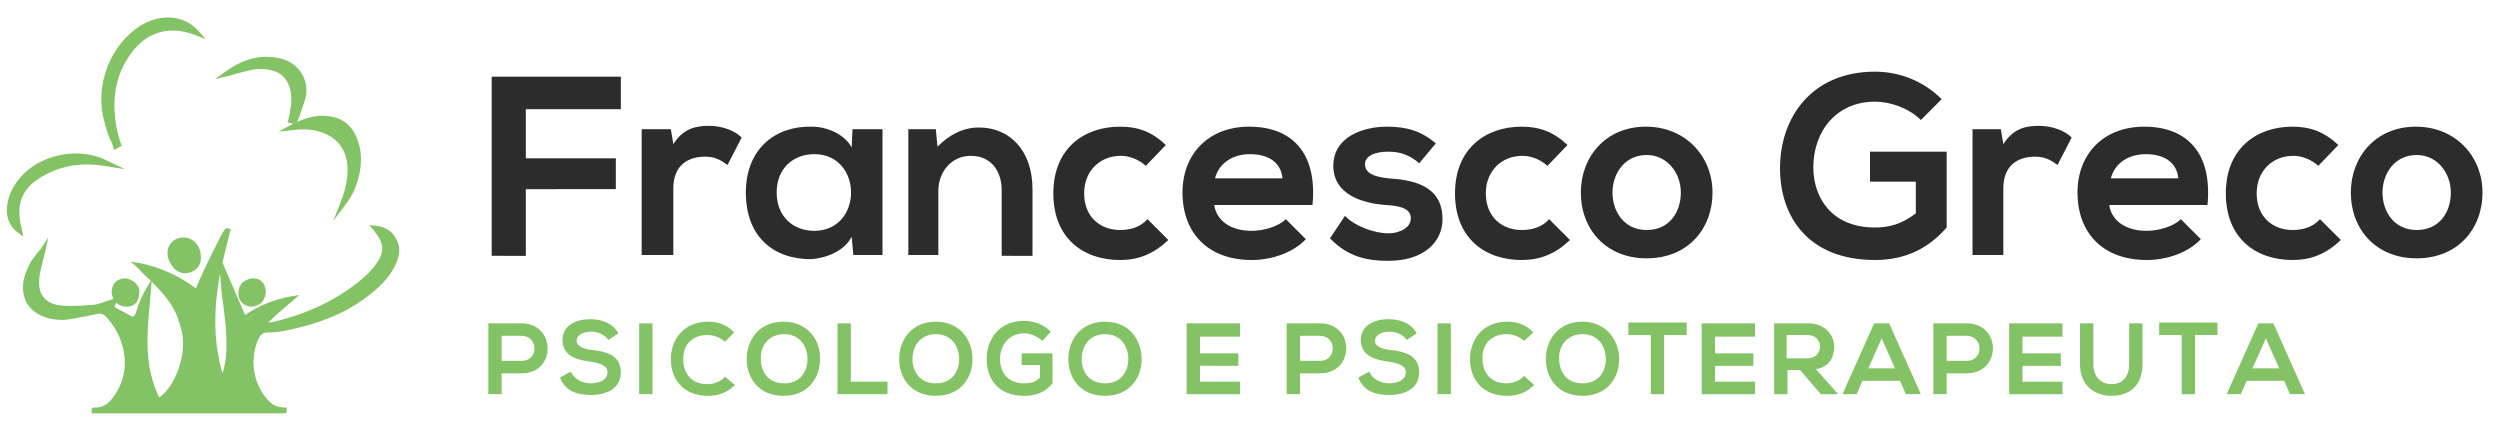 <?xml version="1.0" encoding="UTF-8"?> <!-- Generator: Adobe Illustrator 21.0.0, SVG Export Plug-In . SVG Version: 6.00 Build 0) --> <svg xmlns="http://www.w3.org/2000/svg" xmlns:xlink="http://www.w3.org/1999/xlink" id="Livello_1" x="0px" y="0px" viewBox="0 0 300 51.3" style="enable-background:new 0 0 300 51.3;" xml:space="preserve"> <style type="text/css"> .st0{fill:#83C365;} .st1{fill:#2C2C2D;} </style> <g> <g> <g> <g> <path class="st0" d="M11.3,49.2c1,0,1.7-0.4,2.3-1.1c3-3.6,1.5-8.3-0.9-10.5c-0.5-0.5-0.9-0.4-1.4-0.2C10,37.7,8.8,38,7.5,38.1 c-3.8,0-5.5-2.8-3.7-6.1c0.3-0.6,0.7-1.1,1.2-1.8c-0.3,1.3-0.7,2.4-0.7,3.5c-0.1,1.7,0.8,3,2.5,3.3c1.3,0.2,2.7,0.1,4.1,0 c0.9-0.1,1.7-0.4,2.7-0.7c-0.5,1,0.3,1.1,0.8,1.3c1.9,1.1,1.9,1.1,2.6-0.9c0.2-0.6,0.5-1.2,0.8-1.8c-0.4,4.5-1.1,9.1,1.2,13.4 c2.2-1.1,3.9-5.3,3.2-8.6c-0.6-2.7-1.3-3.8-5.4-7.7c2.5,0.5,4.7,1.6,6.8,3.2c1.1-2.6,3.6-7.5,3.7-7.5 c-1.5,6.1-2.7,12.1-0.5,18.3c1-2.1,0.9-4.4,0.8-6.6c-0.2-2.2-0.6-4.4-0.7-6.7c0.8,1.9,1.6,3.8,2.4,5.8c1.6-1.1,3.3-2,5.5-2.4 c-1.1,1-3.6,3.1-3.5,3.2c0.4,0,1.4-0.1,1.7-0.2c3.9-0.9,7.5-2.5,10.5-5.1c0.6-0.5,1.1-1.1,1.6-1.7c1.4-1.8,1.4-3,0-4.8 c1.8,0.3,2.9,1.9,2.2,3.7c-0.4,1.1-1.1,2.1-1.9,2.9c-3,3-6.8,4.5-10.9,5.3c-0.8,0.2-1.6,0.3-2.4,0.3c-0.7,0-1.1,0.3-1.4,1 c-1.2,2.8-0.5,6.3,1.8,8.2c0.4,0.3,1.1,0.5,1.7,0.5C35.1,49.2,10.7,49.2,11.3,49.2z"></path> <path class="st0" d="M11.3,49.6H11l0-0.4c0-0.3,0.2-0.3,0.4-0.3v0l0,0c0,0,0,0,0,0v0c0.9,0,1.4-0.3,2-1c2.9-3.6,1.3-8-0.8-10 c-0.3-0.3-0.6-0.3-1.1-0.2c-0.3,0.1-0.6,0.1-0.9,0.2c-1,0.2-2,0.4-3,0.5c-2,0-3.5-0.7-4.3-1.9c-0.8-1.3-0.7-3,0.2-4.7 C3.7,31.3,4,31,4.3,30.6c0.1-0.2,0.3-0.4,0.5-0.6l1-1.5l-0.4,1.8c-0.1,0.4-0.2,0.8-0.3,1.2c-0.2,0.8-0.4,1.5-0.4,2.2 c-0.1,1.6,0.7,2.6,2.2,2.9c1.2,0.2,2.6,0.1,3.9,0l0.1,0c0.6,0,1.1-0.2,1.7-0.4c0.3-0.1,0.6-0.2,0.9-0.3l0.8-0.2l-0.4,0.7 c-0.2,0.3-0.1,0.4-0.1,0.4c0,0.1,0.2,0.2,0.4,0.3c0.1,0.1,0.2,0.1,0.4,0.2c0.7,0.4,1.2,0.7,1.4,0.7c0.2-0.1,0.4-0.7,0.6-1.4 c0.2-0.5,0.5-1.2,0.9-1.9l0.6-1c-0.4-0.4-1-0.9-1.5-1.5l-0.9-0.8l1.2,0.2c2.4,0.5,4.6,1.5,6.6,3c0.6-1.4,1.4-3.1,2-4.3 c1.5-3,1.5-3,1.9-2.9l0.3,0.1l-0.1,0.3c-0.3,1.2-0.6,2.5-0.9,3.7l2.7,6.3c1.8-1.2,3.4-1.8,5.3-2.2l1.2-0.2l-0.9,0.8 c-0.4,0.3-0.9,0.8-1.4,1.2c-0.5,0.4-1,0.9-1.4,1.3c0.3,0,0.6-0.1,0.7-0.1c4.2-1,7.6-2.7,10.4-5c0.6-0.5,1.1-1,1.6-1.6 c1.3-1.7,1.3-2.6,0-4.3l-0.6-0.7l0.9,0.1c1,0.1,1.9,0.7,2.3,1.5c0.5,0.8,0.5,1.7,0.2,2.6c-0.4,1.1-1.1,2.1-2,3 c-2.8,2.7-6.3,4.4-11.1,5.4c-0.8,0.2-1.6,0.3-2.5,0.3c-0.5,0-0.8,0.2-1.1,0.8c-1.2,2.7-0.5,6,1.7,7.8c0.3,0.2,0.8,0.4,1.4,0.4h0 c0,0,0,0,0,0l0.3,0l0,0.4c0,0.3-0.1,0.3-0.4,0.3v0c0,0-0.1,0-0.1,0c-0.1,0-0.1,0-0.2,0l-12.8,0C16.2,49.6,11.8,49.6,11.3,49.6 C11.4,49.6,11.3,49.6,11.3,49.6z M12.2,37c0.2,0,0.5,0.2,0.7,0.4c2.3,2.2,4.1,7,0.9,11c-0.2,0.2-0.3,0.4-0.5,0.5l7.6,0 c4.1,0,8.5,0,11,0c-2.3-2.1-3-5.6-1.7-8.5c0.2-0.4,0.4-0.7,0.7-0.9l-0.1,0l-0.1-0.2c-0.2-0.3-0.2-0.3,2.2-2.4 c0.1-0.1,0.2-0.2,0.3-0.3c-1.3,0.4-2.6,1-4,2L29,38.8l-1.7-4.1c0.1,0.6,0.1,1.2,0.2,1.8c0.1,0.9,0.2,1.8,0.3,2.7 c0.2,2.2,0.2,4.6-0.8,6.8l-0.4,0.8L26.3,46c-1.9-5.4-1.2-10.7-0.1-15.8c-0.8,1.6-1.8,3.6-2.4,5.1l-0.2,0.4l-0.4-0.3 c-1.6-1.3-3.4-2.3-5.4-2.8c3.2,3.1,3.9,4.3,4.5,7c0.8,3.5-1.1,7.9-3.3,9l-0.3,0.2l-0.2-0.3c-2-3.7-1.8-7.6-1.5-11.4 c-0.4,1-0.6,1.5-1,1.7c-0.5,0.2-1-0.1-2-0.7c-0.1,0-0.2-0.1-0.3-0.1c-0.3-0.1-0.7-0.3-0.8-0.7c0-0.1-0.1-0.2,0-0.3 c-0.1,0-0.2,0.1-0.3,0.1C12.6,36.9,12.4,36.9,12.2,37z M18.2,33.8l-0.1,1.1c0,0.4-0.1,0.9-0.1,1.3c-0.4,4-0.7,7.8,1.1,11.5 c1.8-1.2,3.4-5,2.7-8C21.2,37.5,20.8,36.4,18.2,33.8z M26.4,32.8c-0.7,3.9-0.9,7.9,0.3,12c0.6-1.8,0.5-3.7,0.4-5.5 c-0.1-0.9-0.2-1.8-0.3-2.7C26.6,35.4,26.5,34.1,26.4,32.8z M45.9,28.1c0.9,1.5,0.7,2.7-0.6,4.3c-0.5,0.6-1,1.2-1.7,1.7 c-2.6,2.2-5.7,3.8-9.4,4.8c0,0,0,0,0.1,0c4.7-0.9,8.1-2.6,10.7-5.2c0.8-0.8,1.5-1.8,1.8-2.8c0.3-0.7,0.2-1.4-0.1-2 C46.6,28.6,46.3,28.3,45.9,28.1z M4.2,31.9c0,0.1-0.1,0.1-0.1,0.2c-0.8,1.5-0.9,3-0.3,4c0.6,1,1.9,1.6,3.6,1.6 c0.8,0,1.7-0.2,2.5-0.4c-1.1,0.1-2.2,0.1-3.3-0.1c-1.8-0.3-2.9-1.7-2.7-3.6C4,33,4.1,32.5,4.2,31.9z"></path> </g> <g> <path class="st0" d="M23.5,4c-3.5-1.3-6.6-0.2-8.6,3.1c-1.6,2.6-1.8,5.5-1.2,8.5c0.1,0.6,0.3,1.2,0.5,1.9 c-0.1,0-0.2,0.1-0.2,0.1c-0.4-1.1-0.8-2.1-1.1-3.2c-1.1-4.1,0.8-9,4.3-11.1c2.1-1.2,4.4-1.1,6,0.3C23.3,3.7,23.4,3.8,23.5,4z"></path> <path class="st0" d="M13.7,18l-0.1-0.3c-0.1-0.3-0.2-0.7-0.4-1c-0.3-0.7-0.5-1.4-0.7-2.2c-1.2-4.3,0.8-9.3,4.5-11.5 c2.2-1.3,4.7-1.2,6.4,0.3c0.1,0.1,0.2,0.2,0.3,0.3c0,0,0.1,0.1,0.1,0.1l0.9,1l-1.3-0.5c-3.4-1.3-6.3-0.2-8.2,3 c-1.4,2.3-1.8,5-1.2,8.2c0.1,0.4,0.2,0.8,0.3,1.2c0.1,0.2,0.1,0.4,0.2,0.6l0.1,0.3L13.7,18z M20.1,2.7c-0.9,0-1.8,0.3-2.7,0.8 c-3.4,2-5.2,6.7-4.2,10.6c-0.2-2.8,0.2-5.2,1.5-7.2C16.4,4,19,2.7,22,3.2C21.4,2.9,20.8,2.7,20.1,2.7z"></path> </g> <g> <path class="st0" d="M41.3,24.3c2.3-5.7-0.3-9.8-6-9.1c1.4-0.7,2.9-1.2,4.5-0.8c1.7,0.4,2.6,1.5,3,3.1 C43.4,19.6,42.7,22.5,41.3,24.3z"></path> <path class="st0" d="M40,26.5l0.9-2.3c1.1-2.8,1.1-5.2-0.1-6.8c-1.1-1.4-3-2.1-5.5-1.8l-1.9,0.2l1.7-0.9 c1.7-0.9,3.3-1.2,4.7-0.9c1.7,0.3,2.8,1.5,3.3,3.4c0.6,2.2-0.1,5.2-1.6,7.1L40,26.5z M37.2,14.8c1.8,0.2,3.2,0.9,4.2,2.1 c0.8,1.1,1.2,2.5,1.1,4c0.3-1.2,0.3-2.4,0-3.4C42,16,41.1,15,39.7,14.7C38.9,14.6,38.1,14.6,37.2,14.8z"></path> </g> <g> <path class="st0" d="M27.3,8.6c1.9-1.3,3.9-2,6.2-1.4c2,0.4,3.2,2.2,2.9,4.1c-0.2,1.1-0.7,2.1-1.1,3.1c-0.1,0-0.2-0.1-0.3-0.1 c0.1-0.5,0.2-1,0.3-1.6c0.4-3.2-1.4-5.2-4.6-4.9C29.4,8,28.3,8.4,27.3,8.6z"></path> <path class="st0" d="M35.4,14.9l-0.9-0.2l0.1-0.3c0-0.2,0.1-0.3,0.1-0.5c0.1-0.3,0.1-0.7,0.2-1.1c0.2-1.5-0.1-2.7-0.8-3.5 c-0.7-0.8-1.9-1.1-3.4-1c-0.7,0.1-1.4,0.3-2.2,0.5c-0.3,0.1-0.7,0.2-1,0.3l-1.7,0.4l1.4-1c2.1-1.5,4.2-2,6.4-1.5 c2.2,0.5,3.5,2.5,3.1,4.6c-0.2,0.8-0.5,1.5-0.7,2.2c-0.1,0.3-0.3,0.6-0.4,1L35.4,14.9z M31.1,7.5c1.4,0,2.5,0.4,3.3,1.3 c0.9,0.9,1.2,2.3,1.1,3.9c0.2-0.5,0.3-0.9,0.4-1.4c0.3-1.7-0.8-3.3-2.6-3.7c-1.1-0.2-2.1-0.2-3.2,0c0.1,0,0.2,0,0.3,0 C30.7,7.5,30.9,7.5,31.1,7.5z"></path> </g> <g> <path class="st0" d="M12.6,19.6c-2.6-0.4-4.9-0.1-7.1,1c-3.1,1.5-4.1,3.7-3.2,6.9c-0.8-0.6-1.2-1.8-1-3c0.2-1.4,0.9-2.5,1.9-3.4 C5.5,18.8,9.5,18.1,12.6,19.6z"></path> <path class="st0" d="M2.8,28.4L2,27.8c-0.9-0.7-1.4-2-1.1-3.4c0.2-1.3,0.9-2.5,2-3.6c2.5-2.4,6.7-3.1,9.8-1.6l2.3,1.1l-2.5-0.4 c-2.5-0.4-4.8-0.1-6.9,1c-2.9,1.4-3.8,3.5-3,6.5L2.8,28.4z M8.9,19.1c-2,0-4,0.8-5.5,2.2c-1.1,1-1.6,2-1.8,3.2 c-0.1,0.4-0.1,0.9,0,1.2c-0.1-2.4,1.1-4.2,3.7-5.5C6.4,19.7,7.6,19.3,8.9,19.1z"></path> </g> <g> <path class="st0" d="M22.1,28.9c1,0,1.8,0.9,1.7,1.9c0,0.9-0.6,1.6-1.5,1.6c-1,0-1.9-0.9-1.8-2C20.6,29.5,21.2,28.9,22.1,28.9z"></path> <path class="st0" d="M22.3,32.8c-0.5,0-1.1-0.2-1.5-0.7c-0.4-0.5-0.7-1.1-0.7-1.7c0-1.1,0.8-1.9,1.9-1.9c0,0,0,0,0,0 c1.2,0,2.1,1,2.1,2.3C24.2,31.9,23.4,32.7,22.3,32.8C22.4,32.8,22.4,32.8,22.3,32.8z M22,29.2c-0.6,0-1.1,0.5-1.1,1.2 c0,0.4,0.2,0.9,0.5,1.2c0.3,0.3,0.6,0.4,1,0.4c0.6,0,1.1-0.5,1.1-1.2C23.5,29.9,22.8,29.2,22,29.2L22,29.2 C22.1,29.2,22,29.2,22,29.2z"></path> </g> <g> <path class="st0" d="M31.6,34.8c0,0.9-0.7,1.6-1.5,1.6c-0.8-0.1-1.2-0.5-1.2-1.3c0-0.8,0.7-1.5,1.5-1.5 C31.2,33.7,31.5,34.2,31.6,34.8z"></path> <path class="st0" d="M30.2,36.8c0,0-0.1,0-0.1,0c-0.9-0.1-1.5-0.7-1.5-1.6c0-0.5,0.2-1,0.5-1.3c0.4-0.3,0.8-0.5,1.3-0.5 c0.9,0,1.4,0.6,1.5,1.5l0,0l0,0c0,0.6-0.2,1.1-0.6,1.5C31,36.6,30.6,36.8,30.2,36.8z M30.3,34c-0.3,0-0.5,0.1-0.7,0.3 c-0.2,0.2-0.3,0.5-0.3,0.8c0,0.6,0.3,0.9,0.9,0.9c0.2,0,0.5-0.1,0.7-0.3c0.3-0.2,0.4-0.6,0.4-1C31.2,34.3,30.9,34,30.3,34 C30.4,34,30.3,34,30.3,34z"></path> </g> <g> <path class="st0" d="M13.7,34.8c0,0.9,0.7,1.6,1.5,1.6c0.8-0.1,1.2-0.5,1.2-1.3c0-0.8-0.7-1.5-1.5-1.5 C14.1,33.7,13.8,34.2,13.7,34.8z"></path> <path class="st0" d="M15.1,36.8c-0.4,0-0.8-0.2-1.1-0.4c-0.4-0.4-0.6-0.9-0.6-1.5l0,0l0,0c0.1-0.9,0.6-1.4,1.5-1.5 c0.5,0,0.9,0.2,1.3,0.5c0.4,0.4,0.6,0.8,0.5,1.3c0,1-0.6,1.6-1.5,1.6C15.2,36.8,15.1,36.8,15.1,36.8z M14.1,34.8 c0,0.4,0.2,0.7,0.4,1c0.2,0.2,0.4,0.3,0.7,0.3c0.6,0,0.8-0.3,0.9-0.9c0-0.3-0.1-0.6-0.3-0.8c-0.2-0.2-0.5-0.3-0.8-0.3 C14.4,34,14.1,34.3,14.1,34.8z"></path> </g> </g> </g> <g> <path class="st1" d="M59,30.7V9.2h15.5v3.9H63.1V19h10.8v3.7H63.1v8H59z"></path> <path class="st1" d="M80.5,15.5l0.3,1.8c1.2-1.9,2.7-2.2,4.3-2.2c1.6,0,3.1,0.6,3.9,1.4l-1.7,3.3c-0.8-0.6-1.5-1-2.7-1 c-2,0-3.8,1-3.8,3.8v8H77V15.5H80.5z"></path> <path class="st1" d="M102.3,15.5h3.6v15.1h-3.5l-0.2-2.2c-0.9,1.8-3.2,2.6-4.9,2.7c-4.5,0-7.8-2.7-7.8-8c0-5.2,3.5-8,7.9-7.9 c2,0,4,1,4.8,2.5L102.3,15.5z M93.2,23.1c0,2.9,2,4.6,4.5,4.6c5.9,0,5.9-9.2,0-9.2C95.2,18.5,93.2,20.2,93.2,23.1z"></path> <path class="st1" d="M120.2,30.7v-7.9c0-2.3-1.3-4.1-3.7-4.1c-2.3,0-3.9,1.9-3.9,4.2v7.7H109V15.5h3.3l0.2,2.1 c1.5-1.5,3.1-2.3,5-2.3c3.6,0,6.4,2.7,6.4,7.4v8H120.2z"></path> <path class="st1" d="M140.2,28.8c-1.8,1.7-3.6,2.4-5.8,2.4c-4.4,0-8-2.6-8-8c0-5.4,3.7-8,8-8c2.2,0,3.8,0.6,5.5,2.2l-2.4,2.5 c-0.9-0.8-2-1.2-3-1.2c-2.5,0-4.4,1.8-4.4,4.5c0,2.9,2,4.4,4.3,4.4c1.2,0,2.4-0.3,3.3-1.3L140.2,28.8z"></path> <path class="st1" d="M145.7,24.5c0.2,1.9,1.9,3.2,4.5,3.2c1.4,0,3.2-0.5,4.1-1.4l2.4,2.4c-1.6,1.7-4.2,2.5-6.5,2.5 c-5.2,0-8.3-3.2-8.3-8.1c0-4.6,3.1-7.9,8-7.9c5.1,0,8.2,3.1,7.6,9.4H145.7z M153.9,21.4c-0.2-2-1.8-2.9-3.9-2.9 c-2,0-3.7,1-4.2,2.9H153.9z"></path> <path class="st1" d="M170.3,19.6c-1.1-1-2.3-1.4-3.7-1.4c-1.8,0-2.8,0.6-2.8,1.5c0,1,0.9,1.5,2.8,1.7c2.9,0.2,6.5,0.8,6.5,4.9 c0,2.7-2.2,5-6.5,5c-2.4,0-4.8-0.4-7-2.7l1.8-2.7c1.1,1.2,3.5,2.1,5.2,2.1c1.4,0,2.7-0.7,2.7-1.8c0-1-0.9-1.5-3-1.6 c-2.9-0.2-6.3-1.3-6.3-4.7c0-3.5,3.6-4.7,6.4-4.7c2.4,0,4.1,0.5,5.9,2L170.3,19.6z"></path> <path class="st1" d="M188.4,28.8c-1.8,1.7-3.6,2.4-5.8,2.4c-4.4,0-8-2.6-8-8c0-5.4,3.7-8,8-8c2.1,0,3.8,0.6,5.5,2.2l-2.4,2.5 c-0.9-0.8-2-1.2-3-1.2c-2.5,0-4.4,1.8-4.4,4.5c0,2.9,2,4.4,4.3,4.4c1.2,0,2.4-0.3,3.3-1.3L188.4,28.8z"></path> <path class="st1" d="M205.5,23.1c0,4.4-3,7.9-7.9,7.9c-4.9,0-7.9-3.5-7.9-7.9c0-4.3,3-7.9,7.8-7.9S205.5,18.8,205.5,23.1z M193.5,23.1c0,2.3,1.4,4.5,4.1,4.5c2.7,0,4.1-2.1,4.1-4.5c0-2.3-1.6-4.5-4.1-4.5C194.9,18.6,193.5,20.9,193.5,23.1z"></path> <path class="st1" d="M230.5,14.4c-1.4-1.4-3.6-2.2-5.5-2.2c-4.6,0-7.4,3.5-7.4,7.9c0,3.5,2.1,7.2,7.4,7.2c1.7,0,3.2-0.4,4.9-1.7 v-3.8h-5.5v-3.6h9.2v9.1c-2.1,2.4-4.8,3.9-8.6,3.9c-8.1,0-11.4-5.3-11.4-11c0-6.1,3.8-11.6,11.4-11.6c2.9,0,5.8,1.1,8,3.3 L230.5,14.4z"></path> <path class="st1" d="M240.1,15.5l0.3,1.8c1.2-1.9,2.7-2.2,4.3-2.2c1.6,0,3.1,0.6,3.9,1.4l-1.7,3.3c-0.8-0.6-1.5-1-2.7-1 c-2,0-3.8,1-3.8,3.8v8h-3.7V15.5H240.1z"></path> <path class="st1" d="M253.1,24.5c0.2,1.9,1.9,3.2,4.5,3.2c1.4,0,3.2-0.5,4.1-1.4l2.4,2.4c-1.6,1.7-4.2,2.5-6.5,2.5 c-5.2,0-8.3-3.2-8.3-8.1c0-4.6,3.1-7.9,8-7.9c5.1,0,8.2,3.1,7.6,9.4H253.1z M261.4,21.4c-0.2-2-1.8-2.9-3.9-2.9 c-2,0-3.7,1-4.2,2.9H261.4z"></path> <path class="st1" d="M280.9,28.8c-1.8,1.7-3.6,2.4-5.8,2.4c-4.4,0-8-2.6-8-8c0-5.4,3.7-8,8-8c2.1,0,3.8,0.6,5.5,2.2l-2.4,2.5 c-0.9-0.8-2-1.2-3-1.2c-2.5,0-4.4,1.8-4.4,4.5c0,2.9,2,4.4,4.3,4.4c1.2,0,2.4-0.3,3.3-1.3L280.9,28.8z"></path> <path class="st1" d="M297.9,23.1c0,4.4-3,7.9-7.9,7.9c-4.9,0-7.9-3.5-7.9-7.9c0-4.3,3-7.9,7.8-7.9S297.9,18.8,297.9,23.1z M285.9,23.1c0,2.3,1.4,4.5,4.1,4.5c2.7,0,4.1-2.1,4.1-4.5c0-2.3-1.6-4.5-4.1-4.5C287.3,18.6,285.9,20.9,285.9,23.1z"></path> </g> <g> <g> <path class="st0" d="M62.6,44.8h-2.4v2.5h-1.6v-8.5c1.3,0,2.7,0,4,0C66.7,38.8,66.8,44.8,62.6,44.8z M60.2,43.3h2.4 c2.1,0,2-3,0-3h-2.4V43.3z"></path> <path class="st0" d="M73,40.8c-0.3-0.5-1.1-1-2-1c-1.2,0-1.8,0.5-1.8,1.1c0,0.7,0.9,1,1.9,1.1c1.8,0.2,3.4,0.7,3.4,2.7 c0,1.9-1.7,2.7-3.6,2.7c-1.7,0-3.1-0.5-3.7-2.1l1.3-0.7c0.4,0.9,1.4,1.4,2.4,1.4c1,0,2-0.4,2-1.3c0-0.8-0.8-1.1-2-1.3 c-1.7-0.2-3.4-0.7-3.4-2.6c0-1.8,1.7-2.5,3.3-2.5c1.3,0,2.7,0.4,3.4,1.7L73,40.8z"></path> <path class="st0" d="M76.7,47.3v-8.5h1.6v8.5H76.7z"></path> <path class="st0" d="M88.2,46.2c-0.9,0.9-2,1.3-3.2,1.3c-3.2,0-4.5-2.2-4.5-4.4c0-2.2,1.4-4.5,4.5-4.5c1.2,0,2.3,0.4,3.1,1.3 L87,41c-0.6-0.5-1.3-0.8-2.1-0.8c-2.1,0-3,1.5-2.9,3c0,1.4,0.8,2.9,2.9,2.9c0.7,0,1.6-0.3,2.1-0.9L88.2,46.2z"></path> <path class="st0" d="M98.4,43.1c0,2.2-1.4,4.4-4.4,4.4c-3,0-4.4-2.2-4.4-4.4s1.4-4.5,4.4-4.5C97,38.6,98.5,40.9,98.4,43.1z M91.3,43.1c0,1.4,0.8,2.9,2.8,2.9s2.8-1.5,2.8-2.9c0-1.4-0.8-3-2.8-3S91.2,41.7,91.3,43.1z"></path> <path class="st0" d="M102.1,38.8v7h4.4v1.5h-6v-8.5H102.1z"></path> <path class="st0" d="M116.7,43.1c0,2.2-1.4,4.4-4.4,4.4s-4.4-2.2-4.4-4.4s1.4-4.5,4.4-4.5C115.3,38.6,116.7,40.9,116.7,43.1z M109.5,43.1c0,1.4,0.8,2.9,2.8,2.9s2.8-1.5,2.8-2.9c0-1.4-0.8-3-2.8-3S109.5,41.7,109.5,43.1z"></path> <path class="st0" d="M125.1,40.9c-0.6-0.5-1.4-0.9-2.2-0.9c-1.8,0-2.9,1.4-2.9,3.1c0,1.4,0.8,2.9,2.9,2.9c0.7,0,1.3-0.1,1.9-0.7 v-1.5h-2.2v-1.4h3.7V46c-0.8,1-1.9,1.5-3.4,1.5c-3.2,0-4.5-2.1-4.5-4.4c0-2.4,1.5-4.6,4.5-4.6c1.1,0,2.3,0.4,3.2,1.3L125.1,40.9z "></path> <path class="st0" d="M137,43.1c0,2.2-1.4,4.4-4.4,4.4c-3,0-4.4-2.2-4.4-4.4s1.4-4.5,4.4-4.5C135.6,38.6,137,40.9,137,43.1z M129.8,43.1c0,1.4,0.8,2.9,2.8,2.9s2.8-1.5,2.8-2.9c0-1.4-0.8-3-2.8-3S129.8,41.7,129.8,43.1z"></path> <path class="st0" d="M148.8,47.3h-6.4c0-2.8,0-5.7,0-8.5h6.4v1.6H144v2h4.6v1.5H144v1.9h4.8V47.3z"></path> <path class="st0" d="M158.4,44.8H156v2.5h-1.6v-8.5c1.3,0,2.7,0,4,0C162.6,38.8,162.6,44.8,158.4,44.8z M156,43.3h2.4 c2.1,0,2-3,0-3H156V43.3z"></path> <path class="st0" d="M168.8,40.8c-0.3-0.5-1.1-1-2-1c-1.2,0-1.8,0.5-1.8,1.1c0,0.7,0.9,1,1.9,1.1c1.8,0.2,3.4,0.7,3.4,2.7 c0,1.9-1.7,2.7-3.6,2.7c-1.7,0-3.1-0.5-3.7-2.1l1.3-0.7c0.4,0.9,1.4,1.4,2.4,1.4c1,0,2-0.4,2-1.3c0-0.8-0.8-1.1-2-1.3 c-1.7-0.2-3.4-0.7-3.4-2.6c0-1.8,1.7-2.5,3.3-2.5c1.3,0,2.7,0.4,3.4,1.7L168.8,40.8z"></path> <path class="st0" d="M172.5,47.3v-8.5h1.6v8.5H172.5z"></path> <path class="st0" d="M184.1,46.2c-0.9,0.9-2,1.3-3.2,1.3c-3.2,0-4.5-2.2-4.5-4.4c0-2.2,1.4-4.5,4.5-4.5c1.2,0,2.3,0.4,3.1,1.3 l-1.1,1c-0.6-0.5-1.3-0.8-2.1-0.8c-2.1,0-3,1.5-2.9,3c0,1.4,0.8,2.9,2.9,2.9c0.7,0,1.6-0.3,2.1-0.9L184.1,46.2z"></path> <path class="st0" d="M194.3,43.1c0,2.2-1.4,4.4-4.4,4.4s-4.4-2.2-4.4-4.4s1.4-4.5,4.4-4.5C192.8,38.6,194.3,40.9,194.3,43.1z M187.1,43.1c0,1.4,0.8,2.9,2.8,2.9s2.8-1.5,2.8-2.9c0-1.4-0.8-3-2.8-3S187,41.7,187.1,43.1z"></path> <path class="st0" d="M198.1,40.2h-2.7v-1.5c2.5,0,4.5,0,7,0v1.5h-2.7v7.1h-1.6V40.2z"></path> <path class="st0" d="M210.6,47.3h-6.4c0-2.8,0-5.7,0-8.5h6.4v1.6h-4.8v2h4.6v1.5h-4.6v1.9h4.8V47.3z"></path> <path class="st0" d="M220.4,47.3h-1.9l-2.5-2.9h-1.5v2.9h-1.6v-8.5c1.4,0,2.7,0,4.1,0c2,0,3.1,1.4,3.1,2.8c0,1.2-0.5,2.4-2.2,2.7 l2.6,2.9V47.3z M214.4,40.3V43h2.5c1,0,1.5-0.7,1.5-1.4s-0.5-1.4-1.5-1.4H214.4z"></path> <path class="st0" d="M228,45.7h-4.5l-0.7,1.6h-1.7l3.8-8.5h1.8l3.8,8.5h-1.8L228,45.7z M225.8,40.6l-1.6,3.6h3.2L225.8,40.6z"></path> <path class="st0" d="M236,44.8h-2.4v2.5H232v-8.5c1.3,0,2.7,0,4,0C240.2,38.8,240.2,44.8,236,44.8z M233.6,43.3h2.4 c2.1,0,2-3,0-3h-2.4V43.3z"></path> <path class="st0" d="M247.5,47.3h-6.4c0-2.8,0-5.7,0-8.5h6.4v1.6h-4.8v2h4.6v1.5h-4.6v1.9h4.8V47.3z"></path> <path class="st0" d="M257.1,38.8v4.9c0,2.5-1.5,3.8-3.7,3.8c-2,0-3.8-1.2-3.8-3.8v-4.9h1.6v4.9c0,1.5,0.9,2.4,2.2,2.4 s2.1-0.9,2.1-2.4v-4.9H257.1z"></path> <path class="st0" d="M261.8,40.2h-2.7v-1.5c2.5,0,4.5,0,7,0v1.5h-2.7v7.1h-1.6V40.2z"></path> <path class="st0" d="M274.1,45.7h-4.5l-0.7,1.6h-1.7l3.8-8.5h1.8l3.8,8.5h-1.8L274.1,45.7z M271.9,40.6l-1.6,3.6h3.2L271.9,40.6z "></path> </g> </g> </g> </svg> 